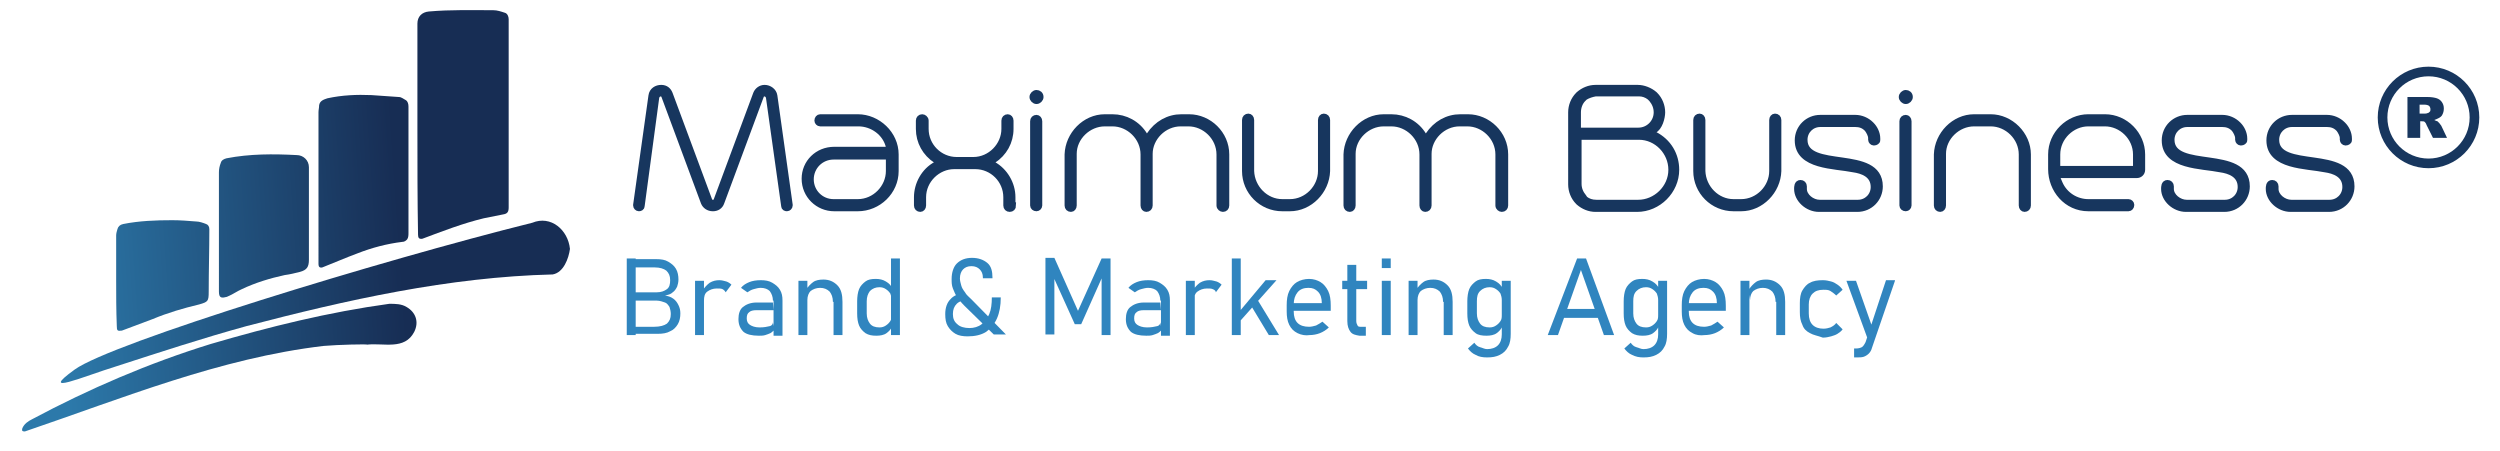 <svg xmlns="http://www.w3.org/2000/svg" xmlns:xlink="http://www.w3.org/1999/xlink" x="0px" y="0px" viewBox="0 0 391.7 70.6" xml:space="preserve"><g id="R&#xE9;teg_1" display="none">			<image display="inline" overflow="visible" opacity="0.39" width="380" height="66" transform="matrix(1.027 0 0 1.027 4.845 -0.256)">	</image></g><g id="R&#xE9;teg_2">	<g>		<path fill="#17365E" stroke="#17365E" stroke-miterlimit="10" d="M100.5,32.3c0,0.2-0.2,0.3-0.4,0.3c-0.2,0-0.4-0.2-0.4-0.4   c0,0,0,0,0-0.1l2.4-17.1c0.1-0.8,0.8-1.2,1.5-1.2c0.7,0,1.1,0.4,1.3,0.9l6.2,16.7c0.1,0.3,0.3,0.4,0.6,0.4c0.3,0,0.5-0.1,0.6-0.4   l6.2-16.7c0.2-0.5,0.7-0.9,1.3-0.9c0.7,0,1.4,0.5,1.5,1.2l2.4,17.1c0,0,0,0,0,0.1c0,0.2-0.2,0.4-0.4,0.4c-0.2,0-0.4-0.1-0.4-0.3   l-2.4-17.1c-0.1-0.3-0.3-0.5-0.6-0.6c-0.3,0-0.6,0.1-0.7,0.4l-6.2,16.7c-0.2,0.6-0.7,0.9-1.3,0.9c-0.7,0-1.2-0.4-1.4-0.9   l-6.2-16.7c-0.1-0.3-0.4-0.4-0.7-0.4c-0.3,0.1-0.5,0.3-0.6,0.6L100.5,32.3z"></path>		<path fill="#17365E" stroke="#17365E" stroke-miterlimit="10" d="M134.4,18.4c3.1,0,5.9,2.6,5.9,5.8v2.6c0,3.2-2.7,5.8-5.9,5.8   h-3.7c-2.5,0-4.6-2-4.6-4.6c0-2.5,2-4.5,4.6-4.5h8.7l-0.1-0.5c-0.5-2.2-2.6-3.7-4.8-3.7h-6c-0.2,0-0.4-0.2-0.4-0.4   c0-0.3,0.2-0.5,0.4-0.5h0.4H134.4z M134.4,31.7c2.7,0,4.9-2.3,4.9-4.9v-2.3h-8.7c-2,0-3.6,1.6-3.6,3.6c0,2,1.6,3.6,3.6,3.6h2   H134.4z"></path>		<path fill="#17365E" stroke="#17365E" stroke-miterlimit="10" d="M158.7,32.2c0,0.3-0.2,0.5-0.5,0.5c-0.3,0-0.5-0.2-0.5-0.5v-1.3   c0-2.7-2.2-4.9-4.9-4.9h-3.3c-2.6,0-4.9,2.2-4.9,4.9v1.3c0,0.3-0.2,0.5-0.4,0.5c-0.3,0-0.5-0.2-0.5-0.5v-1.3c0-2,1.1-4.1,3-5.1   l0.6-0.3l-0.6-0.4c-1.7-1.1-2.7-2.9-2.7-4.9v-1.3c0-0.3,0.2-0.5,0.5-0.5c0.2,0,0.5,0.2,0.5,0.5v1.3c0,2.7,2.2,4.9,4.9,4.9h2.6   c2.7,0,4.9-2.3,4.9-4.9v-1.3c0-0.3,0.2-0.5,0.5-0.5c0.2,0,0.4,0.2,0.4,0.5v1.3c0,2-1,3.8-2.7,4.9l-0.6,0.4l0.6,0.3   c1.8,1,3,3,3,5.1V32.2z"></path>		<path fill="#17365E" stroke="#17365E" stroke-miterlimit="10" d="M163,15.2c0,0.3-0.3,0.6-0.6,0.6s-0.6-0.3-0.6-0.6   s0.3-0.6,0.6-0.6S163,14.8,163,15.2z M161.9,19c0-0.3,0.2-0.5,0.5-0.5c0.2,0,0.4,0.2,0.4,0.5v13.2c0,0.2-0.2,0.4-0.4,0.4   c-0.3,0-0.5-0.2-0.5-0.4V19z"></path>		<path fill="#17365E" stroke="#17365E" stroke-miterlimit="10" d="M192.1,32.2c0,0.3-0.2,0.5-0.5,0.5c-0.2,0-0.5-0.2-0.5-0.5v-8   c0-2.7-2.3-4.9-4.9-4.9H185c-2.7,0-4.9,2.3-4.9,4.8v8.1c0,0.3-0.2,0.5-0.5,0.5c-0.2,0-0.4-0.2-0.4-0.5v-8c0-2.7-2.3-4.9-4.9-4.9   h-1.2c-2.6,0-4.9,2.2-4.9,4.8v8.1c0,0.3-0.2,0.5-0.4,0.5c-0.3,0-0.5-0.2-0.5-0.5v-8c0.1-3.1,2.7-5.8,5.8-5.8h1.2c2,0,3.9,1,5,2.8   l0.4,0.6l0.4-0.6c1.2-1.8,3-2.8,5-2.8h1.2c3.1,0,5.8,2.6,5.8,5.8v0V32.2z"></path>		<path fill="#17365E" stroke="#17365E" stroke-miterlimit="10" d="M195.1,18.8c0-0.3,0.2-0.5,0.5-0.5c0.2,0,0.4,0.2,0.4,0.5v8   c0.1,2.7,2.3,4.9,4.9,4.9h1.2c2.7,0,4.9-2.3,4.9-4.9v-8c0-0.3,0.2-0.5,0.4-0.5c0.3,0,0.5,0.2,0.5,0.5v8c-0.1,3.1-2.7,5.8-5.8,5.8   h-1.2c-3.2,0-5.8-2.6-5.8-5.8v0V18.8z"></path>		<path fill="#17365E" stroke="#17365E" stroke-miterlimit="10" d="M235.8,32.2c0,0.3-0.2,0.5-0.5,0.5c-0.2,0-0.5-0.2-0.5-0.5v-8   c0-2.7-2.3-4.9-4.9-4.9h-1.2c-2.7,0-4.9,2.3-4.9,4.8v8.1c0,0.3-0.2,0.5-0.5,0.5c-0.2,0-0.4-0.2-0.4-0.5v-8c0-2.7-2.3-4.9-4.9-4.9   h-1.2c-2.6,0-4.9,2.2-4.9,4.8v8.1c0,0.3-0.2,0.5-0.4,0.5c-0.3,0-0.5-0.2-0.5-0.5v-8c0.1-3.1,2.7-5.8,5.8-5.8h1.2c2,0,3.9,1,5,2.8   l0.4,0.6l0.4-0.6c1.2-1.8,3-2.8,5-2.8h1.2c3.1,0,5.8,2.6,5.8,5.8v0V32.2z"></path>		<path fill="#17365E" stroke="#17365E" stroke-miterlimit="10" d="M259.3,14.9c0.7,0.7,1.1,1.7,1.1,2.7c0,0.8-0.4,2.4-1.3,2.8   l-0.4,0.4l0.5,0.3c2.2,1.1,3.4,3.2,3.4,5.5c0,3.3-2.8,6.1-6.1,6.1H250c-1,0-1.9-0.4-2.6-1l-0.1-0.1c-0.7-0.7-1.1-1.7-1.1-2.7V17.6   c0-1,0.4-2,1.1-2.7l0.1-0.1c0.7-0.6,1.6-1,2.6-1h6.6c0.9,0,1.9,0.4,2.6,1L259.3,14.9z M248.3,15.2l-0.3,0.3   c-0.5,0.5-0.8,1.3-0.8,2.1v2.9h9.5c1.6,0,2.9-1.3,2.9-2.9c0-0.8-0.3-1.5-0.8-2.1l-0.3-0.3l0,0c-0.5-0.4-1.1-0.6-1.7-0.6H250   C249.4,14.7,248.8,14.9,248.3,15.2L248.3,15.2z M248.3,31.2c0.5,0.4,1.1,0.6,1.8,0.6h6.6c2.7,0,5.2-2.3,5.2-5.2   c0-2.8-2.3-5.2-5.1-5.2h-9.5v7.4c0,0.8,0.3,1.5,0.8,2.1L248.3,31.2L248.3,31.2z"></path>		<path fill="#17365E" stroke="#17365E" stroke-miterlimit="10" d="M265.8,18.8c0-0.3,0.2-0.5,0.5-0.5c0.2,0,0.4,0.2,0.4,0.5v8   c0.1,2.7,2.3,4.9,4.9,4.9h1.2c2.7,0,4.9-2.3,4.9-4.9v-8c0-0.3,0.2-0.5,0.4-0.5c0.3,0,0.5,0.2,0.5,0.5v8c-0.1,3.1-2.7,5.8-5.8,5.8   h-1.2c-3.2,0-5.8-2.6-5.8-5.8v0V18.8z"></path>		<path fill="#17365E" stroke="#17365E" stroke-miterlimit="10" d="M293.6,22.3c-0.2,0-0.4-0.2-0.4-0.4c0-0.1,0-0.2,0-0.3   c0-0.4-0.3-1-0.6-1.4l-0.1-0.1c-0.5-0.5-1.1-0.7-1.8-0.7h-5.5c-1.4,0-2.5,1.1-2.5,2.5c0,5.1,11.8,1.2,11.8,7.3   c0,1.9-1.5,3.5-3.5,3.5h-6c-1.8,0-3.4-1.5-3.4-3.1c0-0.3,0-0.9,0.5-0.9c0.3,0,0.5,0.2,0.5,0.5c0,0.2,0,0.3,0,0.4   c0,1.2,1.3,2.2,2.5,2.2h6c1.4,0,2.5-1.1,2.5-2.5c0-2-1.8-2.6-3.2-2.8c-2.9-0.6-8.7-0.4-8.7-4.5c0-2,1.6-3.5,3.5-3.5h5.5   c0.9,0,1.8,0.4,2.4,1l0.1,0.1c0.5,0.5,0.9,1.3,0.9,2.1c0,0.1,0,0.2,0,0.3C294.1,22.1,293.9,22.3,293.6,22.3z"></path>		<path fill="#17365E" stroke="#17365E" stroke-miterlimit="10" d="M299.2,15.2c0,0.3-0.3,0.6-0.6,0.6c-0.3,0-0.6-0.3-0.6-0.6   s0.3-0.6,0.6-0.6C298.9,14.6,299.2,14.8,299.2,15.2z M298.1,19c0-0.3,0.2-0.5,0.5-0.5c0.2,0,0.4,0.2,0.4,0.5v13.2   c0,0.2-0.2,0.4-0.4,0.4c-0.3,0-0.5-0.2-0.5-0.4V19z"></path>		<path fill="#17365E" stroke="#17365E" stroke-miterlimit="10" d="M317.7,32.2c0,0.3-0.2,0.5-0.5,0.5c-0.2,0-0.4-0.2-0.4-0.5v-8   c0-2.7-2.3-4.9-4.9-4.9h-2.6c-2.6,0-4.9,2.2-4.9,4.8v8.1c0,0.3-0.2,0.5-0.4,0.5c-0.3,0-0.5-0.2-0.5-0.5v-8   c0.1-3.1,2.7-5.8,5.8-5.8h2.6c3.1,0,5.8,2.7,5.8,5.8v0V32.2z"></path>		<path fill="#17365E" stroke="#17365E" stroke-miterlimit="10" d="M322.7,28.8c0.8,1.8,2.6,2.9,4.5,2.9h6.3c0.2,0,0.4,0.2,0.4,0.4   c0,0.3-0.2,0.5-0.4,0.5h-6.3c-3.4,0-5.8-2.9-5.8-6.1v-2.3c0-3.2,2.7-5.8,5.8-5.8h2.6c3.2,0,5.8,2.7,5.8,5.8v2.4   c0,0.5-0.4,0.8-0.8,0.8h-12.7L322.7,28.8z M334.7,24.2c0-2.7-2.3-4.9-4.9-4.9h-2.6c-2.6,0-4.9,2.2-4.9,4.9v2.3h12.4V24.2z"></path>		<path fill="#17365E" stroke="#17365E" stroke-miterlimit="10" d="M351.1,22.3c-0.2,0-0.4-0.2-0.4-0.4c0-0.1,0-0.2,0-0.3   c0-0.4-0.3-1-0.6-1.4l-0.1-0.1c-0.5-0.5-1.1-0.7-1.8-0.7h-5.5c-1.4,0-2.5,1.1-2.5,2.5c0,5.1,11.8,1.2,11.8,7.3   c0,1.9-1.5,3.5-3.5,3.5h-6c-1.8,0-3.4-1.5-3.4-3.1c0-0.3,0-0.9,0.5-0.9c0.3,0,0.5,0.2,0.5,0.5c0,0.2,0,0.3,0,0.4   c0,1.2,1.3,2.2,2.5,2.2h6c1.4,0,2.5-1.1,2.5-2.5c0-2-1.8-2.6-3.2-2.8c-2.9-0.6-8.7-0.4-8.7-4.5c0-2,1.6-3.5,3.5-3.5h5.5   c0.9,0,1.8,0.4,2.4,1l0.1,0.1c0.5,0.5,0.9,1.3,0.9,2.1c0,0.1,0,0.2,0,0.3C351.6,22.1,351.4,22.3,351.1,22.3z"></path>		<path fill="#17365E" stroke="#17365E" stroke-miterlimit="10" d="M367.5,22.3c-0.2,0-0.4-0.2-0.4-0.4c0-0.1,0-0.2,0-0.3   c0-0.4-0.3-1-0.6-1.4l-0.1-0.1c-0.5-0.5-1.1-0.7-1.8-0.7h-5.5c-1.4,0-2.5,1.1-2.5,2.5c0,5.1,11.8,1.2,11.8,7.3   c0,1.9-1.5,3.5-3.5,3.5h-6c-1.8,0-3.4-1.5-3.4-3.1c0-0.3,0-0.9,0.5-0.9c0.3,0,0.5,0.2,0.5,0.5c0,0.2,0,0.3,0,0.4   c0,1.2,1.3,2.2,2.5,2.2h6c1.4,0,2.5-1.1,2.5-2.5c0-2-1.8-2.6-3.2-2.8c-2.9-0.6-8.7-0.4-8.7-4.5c0-2,1.6-3.5,3.5-3.5h5.5   c0.9,0,1.8,0.4,2.4,1l0.1,0.1c0.5,0.5,0.9,1.3,0.9,2.1c0,0.1,0,0.2,0,0.3C368,22.1,367.8,22.3,367.5,22.3z"></path>	</g>	<g>		<path fill="#3085BF" d="M98.2,40.5h1.4v12h-1.4V40.5z M99.2,51.2h3.3c0.9,0,1.6-0.2,2-0.5c0.4-0.4,0.6-0.8,0.6-1.5v0   c0-0.4-0.1-0.8-0.2-1.1c-0.2-0.3-0.4-0.6-0.7-0.7s-0.8-0.3-1.3-0.3h-3.7v-1.3h3.7c0.7,0,1.2-0.2,1.6-0.5c0.4-0.3,0.5-0.8,0.5-1.4   c0-0.7-0.2-1.1-0.6-1.5c-0.4-0.3-1-0.5-1.8-0.5h-3.5v-1.3h3.7c0.8,0,1.4,0.1,1.9,0.4c0.5,0.3,0.9,0.6,1.2,1.1   c0.3,0.5,0.4,1.1,0.4,1.7c0,0.4-0.1,0.8-0.2,1.1c-0.2,0.4-0.4,0.7-0.7,0.9c-0.3,0.3-0.7,0.4-1.2,0.5c0.5,0.1,0.9,0.2,1.3,0.5   c0.4,0.3,0.6,0.6,0.8,1c0.2,0.4,0.3,0.8,0.3,1.3v0c0,0.6-0.1,1.2-0.4,1.7s-0.7,0.9-1.2,1.1c-0.5,0.3-1.2,0.4-1.9,0.4h-3.9V51.2z"></path>		<path fill="#3085BF" d="M108.9,44h1.4v8.5h-1.4V44z M113.2,45.3c-0.2-0.1-0.5-0.1-0.9-0.1c-0.6,0-1.1,0.2-1.5,0.5   s-0.5,0.8-0.5,1.4l-0.2-1.6c0.3-0.5,0.7-0.9,1.1-1.2c0.5-0.3,1-0.4,1.5-0.4c0.4,0,0.7,0.1,1.1,0.2c0.3,0.1,0.6,0.3,0.8,0.5   l-0.9,1.2C113.6,45.6,113.4,45.4,113.2,45.3z"></path>		<path fill="#3085BF" d="M116.5,52c-0.5-0.5-0.8-1.1-0.8-2c0-0.8,0.2-1.5,0.7-1.9c0.5-0.4,1.2-0.7,2.1-0.7h2.6l0.1,1.2h-2.7   c-0.5,0-0.9,0.1-1.1,0.3c-0.3,0.2-0.4,0.5-0.4,1c0,0.5,0.2,0.8,0.5,1c0.3,0.2,0.8,0.4,1.5,0.4c0.7,0,1.2-0.1,1.6-0.2   c0.4-0.1,0.5-0.4,0.5-0.6l0.2,1.2c-0.2,0.2-0.4,0.4-0.6,0.5c-0.2,0.1-0.5,0.2-0.8,0.3s-0.7,0.1-1,0.1   C117.8,52.6,117,52.4,116.5,52z M121.1,47.1c0-0.6-0.2-1.1-0.5-1.5c-0.3-0.3-0.8-0.5-1.4-0.5c-0.4,0-0.7,0.1-1.1,0.2   c-0.4,0.1-0.7,0.3-1,0.5l-1-0.7c0.3-0.4,0.8-0.7,1.3-0.9c0.5-0.2,1.1-0.3,1.8-0.3c0.7,0,1.3,0.1,1.8,0.4c0.5,0.3,0.9,0.6,1.2,1.1   s0.4,1,0.4,1.7v5.5h-1.4V47.1z"></path>		<path fill="#3085BF" d="M125.1,44h1.4v8.5h-1.4V44z M130.5,47.3c0-0.7-0.2-1.2-0.5-1.6c-0.4-0.4-0.9-0.6-1.5-0.6   c-0.6,0-1.1,0.2-1.5,0.5c-0.3,0.3-0.5,0.8-0.5,1.4l-0.2-1.6c0.3-0.5,0.7-0.9,1.1-1.2s1-0.4,1.6-0.4c0.9,0,1.6,0.3,2.2,0.9   s0.8,1.5,0.8,2.6v5.2h-1.4V47.3z"></path>		<path fill="#3085BF" d="M135.6,52.2c-0.4-0.3-0.8-0.7-1-1.2s-0.3-1.1-0.3-1.9v-1.9c0-0.7,0.1-1.4,0.3-1.9s0.6-0.9,1-1.2   c0.4-0.3,0.9-0.4,1.6-0.4c0.6,0,1.1,0.1,1.6,0.4c0.5,0.3,0.8,0.6,1.1,1.2l-0.2,1.7c0-0.4-0.1-0.7-0.2-1c-0.2-0.3-0.4-0.5-0.7-0.7   c-0.3-0.2-0.6-0.3-1-0.3c-0.6,0-1.1,0.2-1.5,0.6c-0.3,0.4-0.5,0.9-0.5,1.6v1.9c0,0.7,0.2,1.2,0.5,1.6c0.3,0.4,0.8,0.6,1.5,0.6   c0.4,0,0.7-0.1,1-0.3c0.3-0.2,0.5-0.4,0.7-0.7c0.2-0.3,0.2-0.6,0.2-1l0.1,1.8c-0.2,0.5-0.5,0.8-0.9,1.1c-0.4,0.3-1,0.4-1.6,0.4   C136.6,52.6,136.1,52.5,135.6,52.2z M139.6,40.5h1.4v12h-1.4V40.5z"></path>		<path fill="#3085BF" d="M149.9,47.6c-0.4,0.4-0.6,0.9-0.6,1.6c0,0.7,0.2,1.2,0.7,1.6c0.4,0.4,1.1,0.6,1.9,0.6   c0.7,0,1.4-0.2,1.9-0.6c0.5-0.4,0.9-0.9,1.2-1.6s0.4-1.6,0.4-2.6h1.4c0,1.3-0.2,2.4-0.6,3.3c-0.4,0.9-1,1.6-1.7,2.1   c-0.8,0.5-1.8,0.7-2.9,0.7c-0.7,0-1.4-0.1-1.9-0.4c-0.5-0.3-0.9-0.7-1.2-1.2c-0.3-0.5-0.4-1.1-0.4-1.9c0-1,0.3-1.8,0.8-2.3   c0.5-0.6,1.3-0.9,2.3-1l0.7,1.2C150.9,47,150.3,47.2,149.9,47.6z M151.1,47.9c-0.5-0.5-0.8-0.9-1.1-1.3c-0.3-0.4-0.5-0.9-0.7-1.4   c-0.2-0.5-0.2-1-0.2-1.5c0-1,0.3-1.9,0.8-2.4c0.6-0.6,1.4-0.9,2.4-0.9c1,0,1.8,0.3,2.4,0.8s0.8,1.3,0.8,2.3v0.1H154v-0.1   c0-0.6-0.2-1-0.5-1.3c-0.3-0.3-0.7-0.5-1.3-0.5c-0.6,0-1,0.2-1.3,0.5s-0.5,0.8-0.5,1.4c0,0.4,0.1,0.7,0.2,1.1s0.3,0.7,0.6,1.1   c0.2,0.4,0.6,0.7,1,1.1l5.4,5.5h-1.9L151.1,47.9z"></path>		<path fill="#3085BF" d="M172.6,40.5h1.4v12h-1.4v-9.6l0.1,0.5l-3.3,7.4h-1l-3.3-7.3l0.1-0.7v9.6h-1.4v-12h1.4l3.7,8.3L172.6,40.5z   "></path>		<path fill="#3085BF" d="M177.2,52c-0.5-0.5-0.8-1.1-0.8-2c0-0.8,0.2-1.5,0.7-1.9c0.5-0.4,1.2-0.7,2.1-0.7h2.6l0.1,1.2h-2.7   c-0.5,0-0.9,0.1-1.1,0.3c-0.3,0.2-0.4,0.5-0.4,1c0,0.5,0.2,0.8,0.5,1c0.3,0.2,0.8,0.4,1.5,0.4c0.7,0,1.2-0.1,1.6-0.2   c0.4-0.1,0.5-0.4,0.5-0.6l0.2,1.2c-0.2,0.2-0.4,0.4-0.6,0.5c-0.2,0.1-0.5,0.2-0.8,0.3s-0.7,0.1-1,0.1   C178.5,52.6,177.7,52.4,177.2,52z M181.8,47.1c0-0.6-0.2-1.1-0.5-1.5c-0.3-0.3-0.8-0.5-1.4-0.5c-0.4,0-0.7,0.1-1.1,0.2   c-0.4,0.1-0.7,0.3-1,0.5l-1-0.7c0.3-0.4,0.8-0.7,1.3-0.9c0.5-0.2,1.1-0.3,1.8-0.3c0.7,0,1.3,0.1,1.8,0.4c0.5,0.3,0.9,0.6,1.2,1.1   s0.4,1,0.4,1.7v5.5h-1.4V47.1z"></path>		<path fill="#3085BF" d="M185.8,44h1.4v8.5h-1.4V44z M190,45.3c-0.2-0.1-0.5-0.1-0.9-0.1c-0.6,0-1.1,0.2-1.5,0.5s-0.5,0.8-0.5,1.4   l-0.2-1.6c0.3-0.5,0.7-0.9,1.1-1.2c0.5-0.3,1-0.4,1.5-0.4c0.4,0,0.7,0.1,1.1,0.2c0.3,0.1,0.6,0.3,0.8,0.5l-0.9,1.2   C190.5,45.6,190.3,45.4,190,45.3z"></path>		<path fill="#3085BF" d="M193,40.5h1.4v12H193V40.5z M193.7,49.4l4.6-5.5h1.7l-6.5,7.3L193.7,49.4z M195.9,47.7l0.9-1.1l3.6,5.9   h-1.6L195.9,47.7z"></path>		<path fill="#3085BF" d="M203.3,52.2c-0.6-0.3-1-0.7-1.3-1.3c-0.3-0.6-0.4-1.3-0.4-2.1v-1c0-0.8,0.1-1.6,0.4-2.2s0.7-1.1,1.2-1.4   c0.5-0.3,1.2-0.5,1.9-0.5c0.7,0,1.3,0.2,1.8,0.5c0.5,0.3,0.9,0.8,1.2,1.4c0.3,0.6,0.4,1.4,0.4,2.3v0.8h-6v-1.2h4.6v0   c0-0.8-0.2-1.4-0.6-1.8c-0.4-0.4-0.8-0.6-1.5-0.6c-0.7,0-1.3,0.2-1.7,0.7c-0.4,0.5-0.6,1.1-0.6,1.9v1.1c0,0.8,0.2,1.4,0.6,1.8   c0.4,0.4,1,0.6,1.8,0.6c0.4,0,0.7-0.1,1.1-0.2c0.4-0.2,0.7-0.4,1-0.6l1,0.9c-0.4,0.4-0.9,0.7-1.4,0.9s-1.1,0.3-1.6,0.3   C204.6,52.6,203.9,52.5,203.3,52.2z"></path>		<path fill="#3085BF" d="M210.3,44h3.9v1.3h-3.9V44z M211.6,52c-0.3-0.4-0.5-0.9-0.5-1.7v-8.8h1.4v8.8c0,0.3,0.1,0.5,0.2,0.7   c0.1,0.2,0.3,0.2,0.5,0.2h0.8v1.4h-1C212.4,52.5,211.9,52.4,211.6,52z"></path>		<path fill="#3085BF" d="M216.5,40.5h1.4V42h-1.4V40.5z M216.5,44h1.4v8.5h-1.4V44z"></path>		<path fill="#3085BF" d="M220.7,44h1.4v8.5h-1.4V44z M226.1,47.3c0-0.7-0.2-1.2-0.5-1.6c-0.4-0.4-0.9-0.6-1.5-0.6   c-0.6,0-1.1,0.2-1.5,0.5c-0.3,0.3-0.5,0.8-0.5,1.4l-0.2-1.6c0.3-0.5,0.7-0.9,1.1-1.2s1-0.4,1.6-0.4c0.9,0,1.6,0.3,2.2,0.9   s0.8,1.5,0.8,2.6v5.2h-1.4V47.3z"></path>		<path fill="#3085BF" d="M231.2,52.2c-0.4-0.3-0.8-0.7-1-1.2c-0.2-0.5-0.3-1.1-0.3-1.9v-1.9c0-0.7,0.1-1.4,0.3-1.9   c0.2-0.5,0.6-0.9,1-1.2c0.4-0.3,0.9-0.4,1.6-0.4c0.6,0,1.1,0.1,1.6,0.4c0.5,0.3,0.8,0.6,1.1,1.2l-0.2,1.7c0-0.4-0.1-0.7-0.2-1   c-0.2-0.3-0.4-0.5-0.7-0.7s-0.6-0.3-1-0.3c-0.6,0-1.1,0.2-1.5,0.6s-0.5,0.9-0.5,1.6v1.9c0,0.7,0.2,1.2,0.5,1.6   c0.3,0.4,0.8,0.6,1.5,0.6c0.4,0,0.7-0.1,1-0.3c0.3-0.2,0.5-0.4,0.7-0.7c0.2-0.3,0.2-0.6,0.2-1l0.1,1.8c-0.2,0.5-0.5,0.8-0.9,1.1   c-0.4,0.3-1,0.4-1.6,0.4C232.2,52.6,231.6,52.5,231.2,52.2z M231.2,55.6c-0.5-0.2-0.9-0.6-1.2-1l1-0.9c0.2,0.3,0.5,0.6,0.9,0.7   s0.7,0.3,1.1,0.3c0.7,0,1.3-0.2,1.7-0.6c0.4-0.4,0.6-1,0.6-1.7V44h1.4v8.3c0,0.8-0.1,1.5-0.4,2c-0.3,0.6-0.7,1-1.3,1.3   s-1.2,0.4-2,0.4C232.3,56,231.7,55.9,231.2,55.6z"></path>		<path fill="#3085BF" d="M247.1,40.5h1.4l4.4,12h-1.6l-3.6-10.2l-3.6,10.2h-1.6L247.1,40.5z M244.7,48.4h6.3v1.4h-6.3V48.4z"></path>		<path fill="#3085BF" d="M255.7,52.2c-0.4-0.3-0.8-0.7-1-1.2c-0.2-0.5-0.3-1.1-0.3-1.9v-1.9c0-0.7,0.1-1.4,0.3-1.9   c0.2-0.5,0.6-0.9,1-1.2c0.4-0.3,0.9-0.4,1.6-0.4c0.6,0,1.1,0.1,1.6,0.4c0.5,0.3,0.8,0.6,1.1,1.2l-0.2,1.7c0-0.4-0.1-0.7-0.2-1   c-0.2-0.3-0.4-0.5-0.7-0.7s-0.6-0.3-1-0.3c-0.6,0-1.1,0.2-1.5,0.6s-0.5,0.9-0.5,1.6v1.9c0,0.7,0.2,1.2,0.5,1.6   c0.3,0.4,0.8,0.6,1.5,0.6c0.4,0,0.7-0.1,1-0.3c0.3-0.2,0.5-0.4,0.7-0.7c0.2-0.3,0.2-0.6,0.2-1l0.1,1.8c-0.2,0.5-0.5,0.8-0.9,1.1   c-0.4,0.3-1,0.4-1.6,0.4C256.7,52.6,256.2,52.5,255.7,52.2z M255.7,55.6c-0.5-0.2-0.9-0.6-1.2-1l1-0.9c0.2,0.3,0.5,0.6,0.9,0.7   s0.7,0.3,1.1,0.3c0.7,0,1.3-0.2,1.7-0.6c0.4-0.4,0.6-1,0.6-1.7V44h1.4v8.3c0,0.8-0.1,1.5-0.4,2c-0.3,0.6-0.7,1-1.3,1.3   s-1.2,0.4-2,0.4C256.8,56,256.3,55.9,255.7,55.6z"></path>		<path fill="#3085BF" d="M265.2,52.2c-0.6-0.3-1-0.7-1.3-1.3c-0.3-0.6-0.4-1.3-0.4-2.1v-1c0-0.8,0.1-1.6,0.4-2.2   c0.3-0.6,0.7-1.1,1.2-1.4s1.2-0.5,1.9-0.5c0.7,0,1.3,0.2,1.8,0.5c0.5,0.3,0.9,0.8,1.2,1.4c0.3,0.6,0.4,1.4,0.4,2.3v0.8h-6v-1.2   h4.6v0c0-0.8-0.2-1.4-0.6-1.8c-0.4-0.4-0.8-0.6-1.5-0.6c-0.7,0-1.3,0.2-1.7,0.7s-0.6,1.1-0.6,1.9v1.1c0,0.8,0.2,1.4,0.6,1.8   s1,0.6,1.8,0.6c0.4,0,0.7-0.1,1.1-0.2c0.4-0.2,0.7-0.4,1-0.6l1,0.9c-0.4,0.4-0.9,0.7-1.4,0.9s-1.1,0.3-1.6,0.3   C266.4,52.6,265.7,52.5,265.2,52.2z"></path>		<path fill="#3085BF" d="M272.7,44h1.4v8.5h-1.4V44z M278.2,47.3c0-0.7-0.2-1.2-0.5-1.6c-0.4-0.4-0.9-0.6-1.5-0.6   c-0.6,0-1.1,0.2-1.5,0.5c-0.3,0.3-0.5,0.8-0.5,1.4l-0.2-1.6c0.3-0.5,0.7-0.9,1.1-1.2s1-0.4,1.6-0.4c0.9,0,1.6,0.3,2.2,0.9   s0.8,1.5,0.8,2.6v5.2h-1.4V47.3z"></path>		<path fill="#3085BF" d="M283.6,52.2c-0.6-0.3-1-0.7-1.2-1.3c-0.3-0.6-0.4-1.2-0.4-2v-1.4c0-0.8,0.1-1.5,0.4-2   c0.3-0.5,0.7-1,1.2-1.2c0.5-0.3,1.2-0.4,2-0.4c0.5,0,0.9,0.1,1.3,0.2c0.4,0.1,0.7,0.3,1,0.5c0.3,0.2,0.6,0.5,0.8,0.8l-1,0.9   c-0.3-0.3-0.6-0.5-0.9-0.7s-0.7-0.2-1.1-0.2c-0.8,0-1.3,0.2-1.7,0.6s-0.6,1-0.6,1.7v1.4c0,0.8,0.2,1.4,0.6,1.8s1,0.6,1.7,0.6   c0.4,0,0.8-0.1,1.1-0.2c0.4-0.2,0.7-0.4,0.9-0.7l1,1c-0.2,0.3-0.5,0.5-0.8,0.7s-0.7,0.3-1,0.4c-0.4,0.1-0.8,0.2-1.3,0.2   C284.8,52.6,284.1,52.5,283.6,52.2z"></path>		<path fill="#3085BF" d="M289.3,44h1.5l2.7,7.7l-0.8,1.6L289.3,44z M296.9,44l-3.6,10.5c-0.1,0.4-0.3,0.7-0.5,0.9   c-0.2,0.2-0.5,0.4-0.8,0.5c-0.3,0.1-0.7,0.1-1.2,0.1h-0.3v-1.4h0.3c0.4,0,0.7-0.1,0.9-0.2s0.4-0.4,0.6-0.8l3.2-9.7H296.9z"></path>	</g>	<circle fill="none" stroke="#17365E" stroke-width="1.512" stroke-miterlimit="10" cx="380.5" cy="18.4" r="7.2"></circle>	<g>		<path fill="#17365E" d="M377.2,21.7v-6.5h3.2c0.6,0,1.1,0.1,1.4,0.2c0.3,0.1,0.6,0.3,0.8,0.6c0.2,0.3,0.3,0.6,0.3,1   c0,0.4-0.1,0.7-0.2,0.9c-0.1,0.3-0.4,0.5-0.6,0.6c-0.2,0.1-0.4,0.2-0.7,0.3c0.2,0.1,0.4,0.2,0.5,0.2c0.1,0.1,0.2,0.2,0.3,0.3   s0.2,0.3,0.3,0.4l0.9,1.9h-2.2l-1-2c-0.1-0.3-0.2-0.4-0.3-0.5c-0.1-0.1-0.3-0.1-0.5-0.1h-0.2v2.6H377.2z M379.1,17.8h0.8   c0.1,0,0.3,0,0.5-0.1c0.1,0,0.2-0.1,0.3-0.2c0.1-0.1,0.1-0.2,0.1-0.4c0-0.2-0.1-0.4-0.2-0.5c-0.1-0.1-0.4-0.2-0.7-0.2h-0.8V17.8z"></path>	</g>	<g>		<g>			<linearGradient id="SVGID_1_" gradientUnits="userSpaceOnUse" x1="8.213" y1="23.584" x2="61.496" y2="19.929">				<stop offset="0" style="stop-color:#2C79AA"></stop>				<stop offset="1" style="stop-color:#172D54"></stop>			</linearGradient>			<path fill="url(#SVGID_1_)" d="M65.4,20.1c0-5.5,0-11,0-16.4c0-1.1,0.7-1.8,1.8-1.9c3.4-0.3,6.8-0.2,10.1-0.2    c0.6,0,1.2,0.2,1.8,0.4c0.4,0.1,0.6,0.6,0.6,1c0,1.4,0,2.8,0,4.2c0,8.4,0,16.9,0,25.3c0,0.7-0.2,1-0.9,1.1c-1,0.2-2,0.4-3,0.6    c-3.3,0.8-6.4,2-9.6,3.2c-0.5,0.1-0.7-0.1-0.7-0.6C65.4,31.2,65.4,25.7,65.4,20.1C65.4,20.1,65.4,20.1,65.4,20.1z"></path>			<linearGradient id="SVGID_2_" gradientUnits="userSpaceOnUse" x1="10.012" y1="49.816" x2="63.295" y2="46.161">				<stop offset="0" style="stop-color:#2C79AA"></stop>				<stop offset="1" style="stop-color:#172D54"></stop>			</linearGradient>			<path fill="url(#SVGID_2_)" d="M89.3,39c-0.2,1.5-1,3.7-2.7,4c-16.3,0.4-32.3,4-48,8.1c-6.9,1.9-13.6,4.1-20.4,6.3    c-5.2,1.6-12.3,4.7-6.5,0.5s48-17.1,71.7-23C86.3,33.7,89,36,89.3,39z"></path>			<linearGradient id="SVGID_3_" gradientUnits="userSpaceOnUse" x1="8.751" y1="31.43" x2="62.034" y2="27.775">				<stop offset="0" style="stop-color:#2C79AA"></stop>				<stop offset="1" style="stop-color:#172D54"></stop>			</linearGradient>			<path fill="url(#SVGID_3_)" d="M49.9,29.2c0-3.9,0-7.7,0-11.6c0-0.4,0.1-0.7,0.1-1.1c0.1-0.7,0.7-0.9,1.3-1.1    c2.3-0.5,4.6-0.6,6.9-0.5c1.4,0.1,2.9,0.2,4.3,0.3c0.4,0,0.7,0.3,1.1,0.5c0.3,0.2,0.4,0.6,0.4,1c0,6.6,0,13.2,0,19.8    c0,0.3,0,0.7-0.2,1c-0.2,0.2-0.4,0.4-0.8,0.4c-2.4,0.3-4.7,0.9-7,1.8c-1.9,0.7-3.7,1.5-5.5,2.2c-0.4,0.1-0.6-0.1-0.6-0.5    C49.9,37.3,49.9,33.2,49.9,29.2z"></path>			<linearGradient id="SVGID_4_" gradientUnits="userSpaceOnUse" x1="9.165" y1="37.465" x2="62.448" y2="33.811">				<stop offset="0" style="stop-color:#2C79AA"></stop>				<stop offset="1" style="stop-color:#172D54"></stop>			</linearGradient>			<path fill="url(#SVGID_4_)" d="M34.3,36.4c0-3.1,0-6.3,0-9.4c0-0.5,0.1-1,0.3-1.5c0.1-0.4,0.5-0.6,0.9-0.7    c3.6-0.7,7.3-0.7,11-0.5c1,0,1.9,0.8,1.9,1.9c0,4.8,0,9.7,0,14.5c0,1.1-0.3,1.6-1.4,1.9c-0.8,0.2-1.6,0.4-2.4,0.5    c-2.3,0.5-4.6,1.2-6.7,2.2c-0.7,0.3-1.4,0.8-2.1,1.1c-0.1,0-0.2,0.1-0.2,0.1c-0.8,0.2-1.3,0.3-1.3-0.8    C34.3,42.7,34.3,39.5,34.3,36.4C34.3,36.4,34.3,36.4,34.3,36.4z"></path>			<linearGradient id="SVGID_5_" gradientUnits="userSpaceOnUse" x1="10.648" y1="59.091" x2="63.931" y2="55.436">				<stop offset="0" style="stop-color:#2C79AA"></stop>				<stop offset="1" style="stop-color:#172D54"></stop>			</linearGradient>			<path fill="url(#SVGID_5_)" d="M50.7,54.2c-16.2,1.9-31.5,8.2-46.8,13.4c-0.1,0-0.3,0-0.4-0.1c-0.1-0.1,0-0.3,0-0.4    C3.8,66.4,4.4,66,5,65.7c9-4.8,18.3-8.8,28-11.8c9.2-2.7,18.5-5,28-6.3c0.9,0,1.9,0,2.7,0.5c1.4,0.8,2,2.3,1.2,3.9    c-1.5,2.9-4.8,1.7-7.4,2C57.6,53.9,53,54,50.7,54.2z"></path>			<linearGradient id="SVGID_6_" gradientUnits="userSpaceOnUse" x1="9.608" y1="43.928" x2="62.892" y2="40.273">				<stop offset="0" style="stop-color:#2C79AA"></stop>				<stop offset="1" style="stop-color:#172D54"></stop>			</linearGradient>			<path fill="url(#SVGID_6_)" d="M18.2,43.9c0-2.3,0-4.7,0-7c0-0.3,0.1-0.7,0.2-1c0.1-0.4,0.4-0.7,0.9-0.8c2.5-0.5,5.1-0.6,7.7-0.6    c1.2,0,2.5,0.1,3.7,0.2c0.5,0,1.1,0.2,1.6,0.4c0.3,0.1,0.5,0.4,0.5,0.8c0,3.3-0.1,6.5-0.1,9.8c0,1.5-0.1,1.6-1.5,2    c-2.5,0.6-4.9,1.3-7.3,2.3c-1.6,0.6-3.2,1.2-4.8,1.8c-0.7,0.1-0.8,0-0.8-0.7C18.2,48.6,18.2,46.2,18.2,43.9z"></path>		</g>	</g></g></svg>